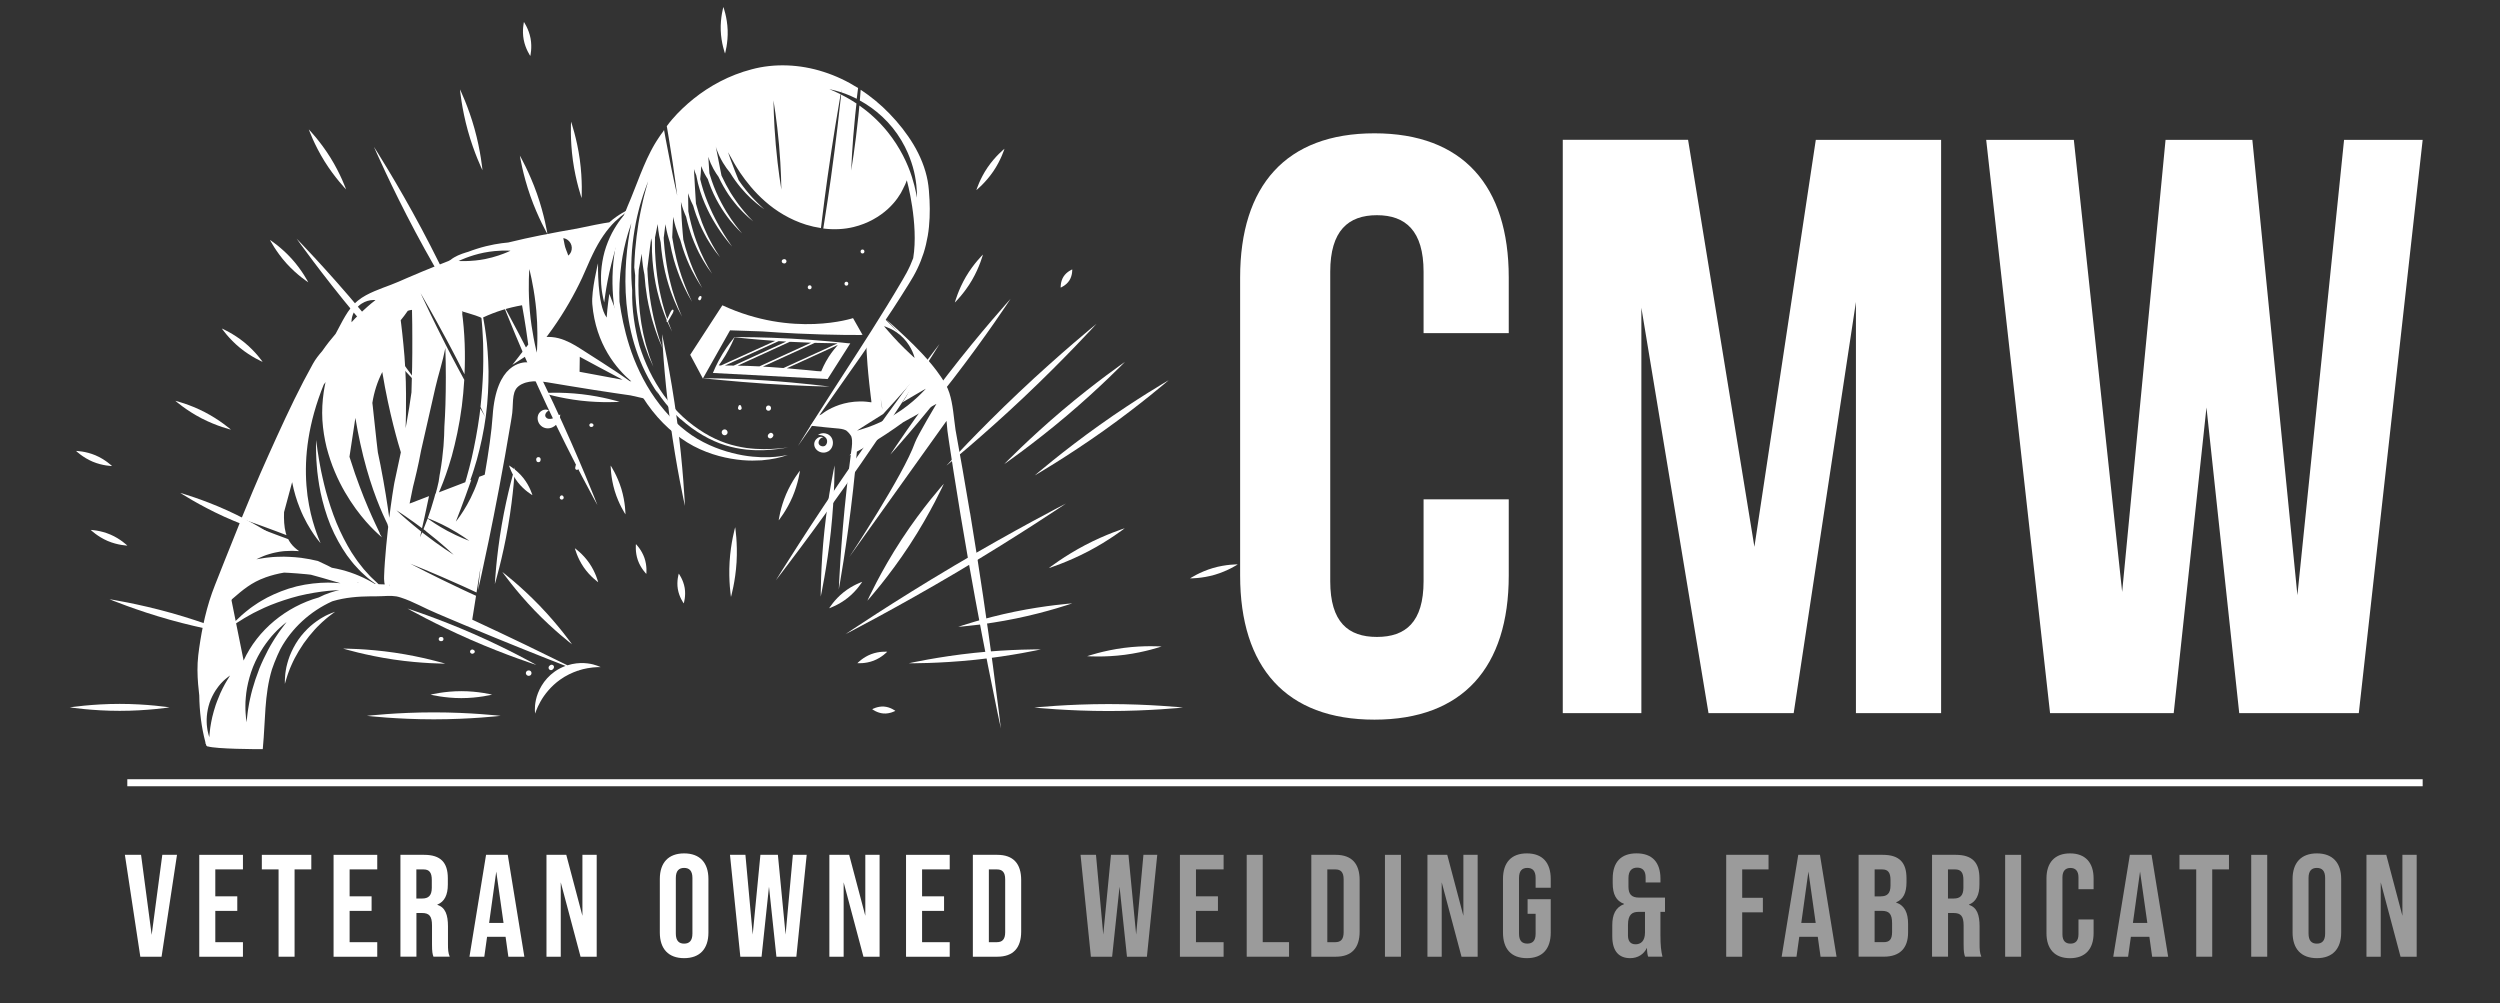 <svg xmlns="http://www.w3.org/2000/svg" id="OBJECTS" viewBox="0 0 710.87 285.28"><rect x="0" y="0" width="710.87" height="285.28" fill="#333333" stroke="none"/><path d="M35.52,243.07h4.59l3.02,22.76,3.02-22.76h4.18l-4.39,28.97h-6.04l-4.39-28.97Z" style="fill:#fff;"></path><path d="M56.66,243.07h12.42v4.14h-7.86v7.66h6.25v4.14h-6.25v8.9h7.86v4.14h-12.42v-28.97Z" style="fill:#fff;"></path><path d="M79.21,247.21h-4.76v-4.14h14.07v4.14h-4.76v24.83h-4.55v-24.83Z" style="fill:#fff;"></path><path d="M94.85,243.07h12.42v4.14h-7.86v7.66h6.25v4.14h-6.25v8.9h7.86v4.14h-12.42v-28.97Z" style="fill:#fff;"></path><path d="M113.84,243.07h6.75c4.72,0,6.75,2.19,6.75,6.66v1.78c0,2.98-.95,4.88-2.98,5.71v.08c2.28.7,3.02,2.85,3.02,6.12v5.09c0,1.41.04,2.44.5,3.52h-4.63c-.25-.75-.41-1.2-.41-3.56v-5.3c0-2.69-.79-3.56-2.86-3.56h-1.57v12.42h-4.55v-28.97ZM120.05,255.49c1.7,0,2.73-.75,2.73-3.06v-2.23c0-2.07-.7-2.98-2.32-2.98h-2.07v8.28h1.66Z" style="fill:#fff;"></path><path d="M143.76,266.37h-5.26l-.79,5.67h-4.22l4.72-28.97h6.17l4.72,28.97h-4.55l-.79-5.67ZM143.18,262.44l-2.07-14.61-2.03,14.61h4.1Z" style="fill:#fff;"></path><path d="M155.39,243.07h5.63l4.59,17.34v-17.34h4.06v28.97h-4.59l-5.63-21.15v21.15h-4.06v-28.97Z" style="fill:#fff;"></path><path d="M187.62,265.17v-15.23c0-4.63,2.44-7.28,6.91-7.28s6.91,2.65,6.91,7.28v15.23c0,4.63-2.44,7.28-6.91,7.28s-6.91-2.65-6.91-7.28ZM196.89,265.46v-15.81c0-2.07-.91-2.86-2.36-2.86s-2.36.79-2.36,2.86v15.81c0,2.07.91,2.86,2.36,2.86s2.36-.79,2.36-2.86Z" style="fill:#fff;"></path><path d="M207.57,243.07h4.39l2.07,22.68,2.19-22.68h4.97l2.19,22.68,2.07-22.68h3.93l-2.94,28.97h-5.67l-2.11-19.9-2.11,19.9h-6.04l-2.94-28.97Z" style="fill:#fff;"></path><path d="M235.83,243.07h5.63l4.59,17.34v-17.34h4.06v28.97h-4.59l-5.63-21.15v21.15h-4.06v-28.97Z" style="fill:#fff;"></path><path d="M257.63,243.07h12.42v4.14h-7.86v7.66h6.25v4.14h-6.25v8.9h7.86v4.14h-12.42v-28.97Z" style="fill:#fff;"></path><path d="M276.63,243.07h6.95c4.55,0,6.79,2.52,6.79,7.16v14.65c0,4.63-2.23,7.16-6.79,7.16h-6.95v-28.97ZM283.5,267.9c1.45,0,2.32-.75,2.32-2.81v-15.06c0-2.07-.87-2.81-2.32-2.81h-2.32v20.69h2.32Z" style="fill:#fff;"></path><path d="M307.25,243.07h4.39l2.07,22.68,2.19-22.68h4.97l2.19,22.68,2.07-22.68h3.93l-2.94,28.97h-5.67l-2.11-19.9-2.11,19.9h-6.04l-2.94-28.97Z" style="fill:#9b9b9b;"></path><path d="M335.51,243.07h12.42v4.14h-7.86v7.66h6.25v4.14h-6.25v8.9h7.86v4.14h-12.42v-28.97Z" style="fill:#9b9b9b;"></path><path d="M354.5,243.07h4.55v24.83h7.49v4.14h-12.04v-28.97Z" style="fill:#9b9b9b;"></path><path d="M372.87,243.07h6.95c4.55,0,6.79,2.52,6.79,7.16v14.65c0,4.63-2.23,7.16-6.79,7.16h-6.95v-28.97ZM379.74,267.9c1.45,0,2.32-.75,2.32-2.81v-15.06c0-2.07-.87-2.81-2.32-2.81h-2.32v20.69h2.32Z" style="fill:#9b9b9b;"></path><path d="M393.81,243.07h4.55v28.97h-4.55v-28.97Z" style="fill:#9b9b9b;"></path><path d="M405.89,243.07h5.63l4.59,17.34v-17.34h4.06v28.97h-4.59l-5.63-21.15v21.15h-4.06v-28.97Z" style="fill:#9b9b9b;"></path><path d="M427.37,265.17v-15.23c0-4.63,2.32-7.28,6.79-7.28s6.79,2.65,6.79,7.28v2.48h-4.3v-2.77c0-2.07-.91-2.86-2.36-2.86s-2.36.79-2.36,2.86v15.85c0,2.07.91,2.81,2.36,2.81s2.36-.75,2.36-2.81v-5.67h-2.28v-4.14h6.58v9.48c0,4.63-2.32,7.28-6.79,7.28s-6.79-2.65-6.79-7.28Z" style="fill:#9b9b9b;"></path><path d="M472.14,259.29v6.66c0,2.81.21,4.63.58,6.08h-4.05c-.17-.25-.33-1.28-.37-2.52-.87,1.86-2.61,2.94-4.76,2.94-3.1,0-5.09-1.86-5.09-6.17v-3.23c0-2.94.91-5.05,3.35-5.96v-.08c-2.28-.83-3.23-2.77-3.23-5.83v-1.37c0-4.63,2.32-7.16,6.79-7.16s6.79,2.57,6.79,7.2v1.08h-4.22v-1.45c0-1.95-.91-2.77-2.4-2.77s-2.48.87-2.48,2.98v2.44c0,2.07.83,3.1,2.98,3.1h7.41v4.06h-1.28ZM467.75,259.29h-1.82c-1.74,0-3.02.66-3.02,3.72v2.98c0,1.32.5,2.52,2.15,2.52,1.45,0,2.69-.87,2.69-3.35v-5.88Z" style="fill:#9b9b9b;"></path><path d="M490.84,243.07h12.04v4.14h-7.49v8.07h5.88v4.14h-5.88v12.62h-4.55v-28.97Z" style="fill:#9b9b9b;"></path><path d="M516.87,266.37h-5.25l-.79,5.67h-4.22l4.72-28.97h6.17l4.72,28.97h-4.55l-.79-5.67ZM516.29,262.44l-2.07-14.61-2.03,14.61h4.1Z" style="fill:#9b9b9b;"></path><path d="M528.49,243.07h6.87c4.72,0,6.75,2.19,6.75,6.66v1.16c0,2.98-.91,4.84-2.94,5.67v.08c2.44.83,3.39,2.98,3.39,6.04v2.48c0,4.47-2.36,6.87-6.91,6.87h-7.16v-28.97ZM534.83,254.87c1.7,0,2.73-.74,2.73-3.06v-1.61c0-2.07-.7-2.98-2.32-2.98h-2.19v7.66h1.78ZM535.65,267.9c1.53,0,2.36-.7,2.36-2.86v-2.52c0-2.69-.87-3.52-2.94-3.52h-2.03v8.9h2.61Z" style="fill:#9b9b9b;"></path><path d="M549.35,243.07h6.75c4.72,0,6.75,2.19,6.75,6.66v1.78c0,2.98-.95,4.88-2.98,5.71v.08c2.28.7,3.02,2.85,3.02,6.12v5.09c0,1.41.04,2.44.5,3.52h-4.63c-.25-.75-.41-1.2-.41-3.56v-5.3c0-2.69-.79-3.56-2.86-3.56h-1.57v12.42h-4.55v-28.97ZM555.56,255.49c1.7,0,2.73-.75,2.73-3.06v-2.23c0-2.07-.7-2.98-2.32-2.98h-2.07v8.28h1.66Z" style="fill:#9b9b9b;"></path><path d="M570.16,243.07h4.55v28.97h-4.55v-28.97Z" style="fill:#9b9b9b;"></path><path d="M581.91,265.34v-15.56c0-4.47,2.32-7.12,6.7-7.12s6.7,2.65,6.7,7.12v3.06h-4.3v-3.35c0-1.9-.91-2.69-2.28-2.69s-2.28.79-2.28,2.69v16.18c0,1.9.91,2.65,2.28,2.65s2.28-.75,2.28-2.65v-4.22h4.3v3.89c0,4.47-2.32,7.12-6.7,7.12s-6.7-2.65-6.7-7.12Z" style="fill:#9b9b9b;"></path><path d="M611.17,266.37h-5.26l-.79,5.67h-4.22l4.72-28.97h6.17l4.72,28.97h-4.55l-.79-5.67ZM610.59,262.44l-2.07-14.61-2.03,14.61h4.1Z" style="fill:#9b9b9b;"></path><path d="M624.49,247.21h-4.76v-4.14h14.07v4.14h-4.76v24.83h-4.55v-24.83Z" style="fill:#9b9b9b;"></path><path d="M640.13,243.07h4.55v28.97h-4.55v-28.97Z" style="fill:#9b9b9b;"></path><path d="M651.89,265.17v-15.23c0-4.63,2.44-7.28,6.91-7.28s6.91,2.65,6.91,7.28v15.23c0,4.63-2.44,7.28-6.91,7.28s-6.91-2.65-6.91-7.28ZM661.15,265.46v-15.81c0-2.07-.91-2.86-2.36-2.86s-2.36.79-2.36,2.86v15.81c0,2.07.91,2.86,2.36,2.86s2.36-.79,2.36-2.86Z" style="fill:#9b9b9b;"></path><path d="M672.9,243.07h5.63l4.59,17.34v-17.34h4.06v28.97h-4.59l-5.63-21.15v21.15h-4.06v-28.97Z" style="fill:#9b9b9b;"></path><path d="M429.01,141.99v21.66c0,26.08-13.04,40.98-38.19,40.98s-38.19-14.9-38.19-40.98v-84.76c0-26.08,13.04-40.98,38.19-40.98s38.19,14.9,38.19,40.98v15.83h-24.22v-17.46c0-11.64-5.12-16.07-13.27-16.07s-13.27,4.42-13.27,16.07v88.02c0,11.64,5.12,15.83,13.27,15.83s13.27-4.19,13.27-15.83v-23.29h24.22Z" style="fill:#fff;"></path><path d="M498.86,155.5l17.46-115.73h35.63v163h-24.22v-116.9l-17.7,116.9h-24.22l-19.09-115.27v115.27h-22.35V39.76h35.63l18.86,115.73Z" style="fill:#fff;"></path><path d="M627.4,115.91l-9.31,86.86h-35.16l-18.16-163h24.92l13.74,128.54,12.34-128.54h24.68l12.81,129.47,13.27-129.47h22.35l-18.16,163h-34l-9.31-86.86Z" style="fill:#fff;"></path><path d="M154.6,121.57c.59.25,1.21.28,1.72.18.52-.1.95-.3,1.31-.55.74-.52,1.08-1.15,1.3-1.65.21-.51.28-.93.33-1.23.04-.29.05-.46.05-.46,0,0-.15.08-.41.22-.26.14-.61.36-1.02.57-.4.21-.87.41-1.27.45-.42.06-.79-.01-.92-.09-.11-.03-.35-.18-.5-.41-.07-.11-.13-.23-.15-.37-.02-.15,0-.33.06-.49.12-.34.36-.62.58-.78.21-.16.38-.23.38-.23,0,0-.04-.02-.1-.06-.07-.04-.18-.1-.34-.14-.31-.09-.83-.13-1.43.17-.3.15-.61.38-.87.74-.26.36-.43.85-.45,1.36-.02.51.1,1.05.38,1.55.28.49.76.97,1.36,1.22Z" style="fill:#fff;"></path><path d="M275.83,145.9c-.7-4.21-1.4-8.33-2.1-12.29-.7-3.95-1.38-7.77-2.03-11.4-.52-3.57-.69-7.19-1.76-10.51-.26-.83-.63-1.65-1.04-2.38-.21-.35-.41-.7-.62-1.05-.21-.34-.43-.67-.64-1-.87-1.3-1.77-2.49-2.67-3.58-1.8-2.19-3.57-4.03-5.15-5.6-1.59-1.57-2.99-2.88-4.14-3.94-2.32-2.11-3.6-3.28-3.6-3.28,0,0,1.17,1.28,3.29,3.58.05.05.1.11.15.16l-4.31-4.31-5.21,6.95s.23.74.59,1.92c-.14-.38-.22-.59-.22-.59,0,0,.04,1.97.3,5.11.12,1.57.3,3.43.52,5.48.12,1.02.24,2.1.37,3.21.07.55.14,1.12.21,1.69v.1s.01.02.01.02v.04s0,.08,0,.08c0,.05,0,.06,0,.06h0s0,0,0,.01c0,0-.06,0-.1,0h-.03s0,0-.1-.01l-.44-.06c-.29-.04-.58-.08-.87-.1-1.16-.11-2.28-.07-3.33.02-2.11.2-3.94.72-5.38,1.32-1.45.6-2.53,1.24-3.23,1.73-.36.23-.61.45-.8.58-.01,0-.02.02-.03.02l-.83.31-2.19,2.87.63.04-.02.02h.09c.74.09,2,.22,3.68.39.84.08,1.79.17,2.84.27.26.02.53.05.8.07.26.04.53.06.79.11.46.08.91.22,1.33.42.68.53,1.16,1.13,1.49,1.73.11.34.17.72.2,1.12.04.62,0,1.29-.08,1.98-.08.59-.16,1.19-.24,1.79-.25.33-.38.51-.38.51,0,0,.12-.06.34-.17,0,.02,0,.04,0,.05-.4,2.99-.8,6.22-1.17,9.59-1.74,15.74-2.24,28.61-2.24,28.61,0,0,2.33-12.66,4.08-28.41.37-3.37.69-6.61.96-9.62.03-.39.07-.76.1-1.14.34-.19.71-.39,1.12-.62,1.92-1.09,4.51-2.59,7.26-4.41,1.78-1.17,3.41-2.32,4.82-3.35l9.43-5.21s-5.42,9.09-6.1,11.01c-3.31,9.33-18.72,32.59-18.72,32.59l27.69-38.76c.07.92.15,1.86.26,2.82.11.97.26,1.88.4,2.82.14.94.28,1.89.43,2.84.29,1.92.6,3.87.9,5.86.62,3.98,1.28,8.1,1.98,12.31,5.59,33.71,11.48,60.82,11.48,60.82,0,0-3.16-27.56-8.75-61.27ZM251.88,92.92c.32.11.76.29,1.29.54,1.06.51,2.47,1.39,3.72,2.69,1.25,1.3,2.08,2.74,2.55,3.82.24.54.4.99.49,1.31.1.32.14.5.14.5,0,0-.14-.12-.39-.34-.24-.22-.58-.54-1.01-.94-.83-.79-1.96-1.85-3.12-3.07-1.17-1.21-2.19-2.37-2.95-3.24-.38-.44-.68-.79-.9-1.04-.21-.26-.33-.4-.33-.4,0,0,.18.05.49.16ZM250.85,116.4c-.06-.41-.11-.81-.16-1.21-.07-.5-.14-1-.22-1.49-.03-.2-.07-.39-.1-.58.31,1.46.5,2.64.48,3.29ZM262.64,111.18c-.4.43-1,1.04-1.77,1.76-1.53,1.44-3.78,3.29-6.52,4.96-2.74,1.67-5.42,2.82-7.4,3.53-.99.35-1.8.61-2.37.77-.57.15-.88.24-.88.24,0,0,.27-.18.76-.5.49-.32,1.21-.77,2.08-1.33,1.14-.72,2.56-1.62,4.15-2.61.11-.07.22-.14.34-.21.03-.02.06-.04.09-.06.9-.96,2.06-2.26,3.35-3.68,1.3-1.45,2.49-2.77,3.36-3.77.44-.5.79-.91,1.04-1.19.25-.28.39-.44.39-.44,0,0-.04.21-.14.58-.09.37-.25.9-.5,1.54-.4,1.04-1.08,2.37-2.08,3.68,1.43-.85,2.72-1.61,3.78-2.23.9-.52,1.63-.95,2.14-1.24.51-.29.8-.45.8-.45,0,0-.22.24-.62.67Z" style="fill:#fff;"></path><path d="M235.55,128.34c.61-.39,1-.99,1.17-1.58.17-.59.16-1.19-.01-1.72-.15-.53-.5-.99-.87-1.28-.37-.29-.77-.45-1.13-.52-.73-.15-1.3.01-1.63.17-.17.08-.29.15-.37.21-.08.06-.12.09-.12.09,0,0,.05,0,.14-.01.09-.01.23-.02.4,0,.33.02.81.12,1.25.41.22.14.42.33.57.55.14.23.23.46.24.73.05.53-.23,1.16-.62,1.38-.33.24-1.02.18-1.4-.11-.19-.14-.32-.31-.38-.52-.07-.21-.04-.47.03-.7.15-.47.49-.81.78-.95.14-.08.27-.11.36-.13.09-.02.14-.03.14-.03,0,.01-.17-.11-.56-.13-.38-.02-1,.16-1.51.75-.24.29-.47.7-.51,1.22-.04.52.14,1.11.52,1.56.38.45.91.78,1.52.91.61.14,1.34.08,1.97-.32Z" style="fill:#fff;"></path><path d="M234.42,150.9c-1.09,10.3-1.05,18.74-1.05,18.74,0,0,1.8-8.25,2.89-18.54,1.09-10.3,1.05-18.74,1.05-18.74,0,0-1.8,8.25-2.89,18.54Z" style="fill:#fff;"></path><path d="M154.43,111.76s4.76,1.48,10.77,2.17c6.01.69,10.98.33,10.98.33,0,0-4.76-1.48-10.77-2.17-6.01-.69-10.98-.33-10.98-.33Z" style="fill:#fff;"></path><path d="M140.71,166.07s2.19-7.28,3.77-16.46c1.58-9.18,1.95-16.77,1.95-16.77,0,0-2.19,7.28-3.77,16.46-1.58,9.18-1.95,16.77-1.95,16.77Z" style="fill:#fff;"></path><path d="M246.63,170.82s6.03-6.69,12.04-15.88c6.01-9.19,9.72-17.4,9.72-17.4,0,0-6.03,6.69-12.04,15.88-6.01,9.19-9.72,17.4-9.72,17.4Z" style="fill:#fff;"></path><path d="M93.2,174.79c-.43.21-.93.43-1.44.75-.26.15-.53.32-.81.48-.28.17-.55.38-.85.58-.59.4-1.17.89-1.79,1.4-1.2,1.07-2.41,2.37-3.48,3.89-1.05,1.53-1.85,3.12-2.44,4.61-.27.76-.53,1.47-.7,2.17-.09.35-.19.67-.25,1-.06.32-.12.63-.17.93-.12.59-.15,1.14-.2,1.61-.05.47-.07.88-.07,1.22,0,.67,0,1.03,0,1.03,0,0,.1-.35.29-.99.08-.32.19-.7.35-1.14.15-.44.3-.95.52-1.48.1-.27.21-.55.33-.85.11-.29.26-.59.39-.9.26-.63.6-1.27.93-1.95.71-1.34,1.55-2.76,2.54-4.2,1-1.42,2.05-2.7,3.06-3.83.52-.55,1-1.09,1.5-1.54.25-.23.47-.47.71-.68.24-.21.47-.41.68-.6.43-.4.85-.71,1.21-1.01.36-.3.68-.54.95-.73.53-.4.83-.61.83-.61,0,0-.35.13-.97.36-.31.12-.7.27-1.12.48Z" style="fill:#fff;"></path><path d="M152.52,189.08s-7.84-4.44-17.96-8.87c-10.12-4.43-18.7-7.18-18.7-7.18,0,0,7.84,4.44,17.96,8.87,10.12,4.43,18.7,7.18,18.7,7.18Z" style="fill:#fff;"></path><path d="M125.68,181.16c-.05,0-.11-.02-.16-.03-.39-.06-.78.16-.78.59s.39.65.78.59c.05,0,.11-.02.16-.03.56-.09.56-1.04,0-1.13Z" style="fill:#fff;"></path><path d="M134.77,184.87c-.06-.04-.13-.07-.19-.11-.4-.22-.92.06-.92.53s.52.75.92.53l.19-.11c.32-.18.32-.66,0-.84Z" style="fill:#fff;"></path><path d="M150.59,190.67s-.05-.01-.08-.02c-.49-.12-.98.24-.98.75s.49.87.98.75l.08-.02c.72-.18.72-1.28,0-1.46Z" style="fill:#fff;"></path><path d="M157.16,190.36c.06-.07.12-.13.18-.2.23-.28.28-.69,0-.96s-.68-.24-.96,0c-.07.06-.13.12-.2.18-.27.26-.26.72,0,.98s.72.27.98,0Z" style="fill:#fff;"></path><path d="M153.1,129.98c-.55,0-.77.56-.57,1,0,0-.01,0-.02,0,.12.58,1.06.59,1.18,0,0,0-.01,0-.02,0,.2-.45-.03-1-.57-1Z" style="fill:#fff;"></path><path d="M159.72,142.07c.34,0,.68-.37.55-.72-.05-.14-.1-.25-.21-.36-.18-.18-.5-.18-.67,0-.1.11-.16.22-.21.36-.14.35.21.72.55.72Z" style="fill:#fff;"></path><path d="M163.72,132.25c-.05.24-.11.48-.16.72-.07.32.15.64.49.64s.56-.32.49-.64c-.05-.24-.11-.48-.16-.72-.07-.32-.58-.32-.65,0Z" style="fill:#fff;"></path><path d="M168.4,120.42c-.36-.17-.82.03-.82.47s.45.64.82.47c.04-.02.09-.04.13-.06.31-.14.31-.67,0-.82-.04-.02-.09-.04-.13-.06Z" style="fill:#fff;"></path><path d="M176.34,91.56l-3.08-8.01s-.6,4.04-.75,6.74c-2.77-3.67-2.46-15.43-2.46-15.43,0,0-1.95,7.81-1.63,11.63.97,11.5,7.01,18.49,11.09,21.96l-.47-.09c-1.03-.75-2.24-1.6-3.63-2.53-2.52-1.7-5.62-3.64-9.04-5.84-1.71-1.09-3.55-2.35-5.81-3.25-1.12-.45-2.37-.79-3.68-.9-.33-.03-.66-.04-.99-.04h-.25s-.12,0-.12,0c-.03,0-.01,0-.02,0h-.03s-.07-.02-.07-.02c0,0-.03,0,0-.02.03-.03.05-.04.07-.05h.02s0-.01,0-.01h0s.08-.11.08-.11l.17-.23c.45-.61.9-1.23,1.35-1.85,3.46-4.88,6.27-9.87,8.46-14.56.54-1.17,1.05-2.34,1.53-3.45.47-1.1.95-2.16,1.44-3.17.97-2.02,2-3.83,3.07-5.38,1.07-1.56,2.19-2.87,3.27-3.93,1.09-1.04,2.11-1.87,3-2.47.1-.07.2-.13.3-.2-.16.18-.34.37-.52.59-.34.4-.74.85-1.12,1.38-.4.53-.83,1.11-1.24,1.77-.43.65-.83,1.38-1.26,2.15-.8,1.56-1.56,3.35-2.11,5.3-.54,1.96-.83,3.88-.96,5.62-.04.88-.08,1.71-.05,2.49,0,.78.07,1.5.13,2.16.05.66.16,1.25.24,1.76.08.52.17.96.26,1.31.17.72.27,1.11.27,1.11,0,0,.07-.4.16-1.13.04-.36.1-.8.18-1.31.08-.51.15-1.08.27-1.71.11-.63.22-1.31.37-2.04.13-.73.31-1.5.48-2.31.37-1.62.81-3.37,1.31-5.2.52-1.82,1.07-3.55,1.59-5.12.28-.78.53-1.53.8-2.22.25-.7.51-1.34.75-1.94.22-.6.47-1.12.66-1.6.19-.48.37-.88.52-1.21.08-.17.14-.32.2-.45.33-.2.63-.37.87-.5.5-.27.76-.42.76-.42,0,0-.28.11-.81.31-.19.07-.42.16-.68.27.07-.17.11-.26.11-.26,0,0-.14.13-.39.38-.39.18-.83.39-1.33.65-.97.51-2.11,1.23-3.35,2.19-.33.26-.67.55-1.01.85-1.69.21-5.74,1.04-9.37,1.81,0,0-.02,0-.03,0-2.82.49-6.27,1.1-10.25,1.9-2.78.56-5.83,1.22-9.09,2.02-2.26.2-5.34.65-8.96,1.8-.8.26-1.64.54-2.49.87-.17.05-.35.1-.52.15-1.56.48-3.17,1.1-4.41,2.11-.21.11-.42.22-.63.35h-.02c-1.07.42-2.15.84-3.24,1.28-2.8,1.12-5.68,2.31-8.63,3.59-.74.32-1.48.65-2.22.97-.72.31-1.46.61-2.22.9-1.52.58-3.11,1.14-4.71,1.83-1.59.69-3.24,1.48-4.74,2.71-1.49,1.23-2.62,2.79-3.56,4.37-.95,1.58-1.73,3.21-2.58,4.75-.06.11-.12.21-.17.31-1.27,1.46-2.56,3.1-3.81,4.9-.93,1.07-1.87,2.23-2.62,3.59-.92,1.65-1.82,3.32-2.7,5.01-1.76,3.39-3.46,6.87-5.12,10.42-1.66,3.54-3.25,7.06-4.81,10.52-1.57,3.47-3.06,6.92-4.49,10.31-1.11,2.63-2.18,5.23-3.23,7.79.05.02.09.03.13.05.45.16.92.32,1.4.49.29.1.58.2.88.31.9.32,1.83.65,2.8,1,.51.18,1.02.37,1.54.56,1.04.38,2.11.78,3.21,1.19.29.11.58.22.87.33.67.26,1.34.51,1.99.76-.07-.21-.14-.42-.2-.64-.48-1.81-.56-3.83-.49-5.89.02-.06.03-.12.05-.19.75-2.78,1.5-5.57,2.25-8.35.54,2.73,1.29,5.18,2.14,7.28,1.34,3.42,2.91,5.93,4.04,7.59.29.41.55.77.78,1.09.24.3.44.56.61.77.33.41.51.62.51.62,0,0-.1-.26-.3-.75-.1-.24-.22-.54-.37-.9-.13-.36-.28-.77-.46-1.24-.66-1.86-1.54-4.57-2.15-7.96-.65-3.38-1.01-7.46-.85-11.92.16-4.46.91-9.31,2.28-14.26.78-2.8,1.71-5.47,2.73-8,.17-.26.36-.52.54-.78-.2.95-.39,1.91-.53,2.9-.36,2.52-.53,5.16-.37,7.9.17,2.72.6,5.33,1.2,7.79.65,2.45,1.41,4.76,2.32,6.88,1.78,4.26,3.96,7.78,5.97,10.56,2.03,2.78,3.91,4.82,5.27,6.14.66.68,1.24,1.15,1.6,1.49.37.33.57.5.57.5,0,0-.13-.23-.39-.66-.09-.16-.21-.35-.33-.56.12.13.19.21.19.21,0,0-.23-.48-.63-1.34-.21-.43-.46-.95-.74-1.56-.28-.61-.62-1.3-.95-2.07-.34-.77-.72-1.61-1.1-2.52-.4-.9-.78-1.88-1.2-2.9-.81-2.05-1.66-4.31-2.5-6.7-.57-1.66-1.1-3.27-1.58-4.81.56-3.69,1.12-7.37,1.68-11.06.42,2.53.89,4.97,1.4,7.29,1.09,5.01,2.39,9.47,3.67,13.14,1.28,3.67,2.53,6.56,3.46,8.52.21.46.4.85.58,1.21.08.29.15.56.22.82-.04.33-.08.67-.11.99-.35,3.16-.63,6.15-.83,8.94-.1,1.39-.18,2.73-.22,4.02-.04.79,0,.92.02,1.29.03.33.03.69.14,1.06.01.02.02.05.05.06,0,0-.03,0-.04,0h-.11s-.23,0-.23,0c-.16,0-.32,0-.47-.01-.31-.01-.57-.02-.92-.04-.03-.02-.06-.05-.09-.07-.29-.24-.57-.54-.89-.84-.63-.61-1.39-1.25-2.1-2.1-.37-.41-.75-.83-1.15-1.27-.39-.45-.75-.96-1.15-1.46-.82-.99-1.54-2.16-2.35-3.35-1.51-2.46-2.97-5.27-4.25-8.35-1.26-3.09-2.22-6.13-3-8.92-.35-1.41-.73-2.74-.98-4.01-.14-.63-.28-1.24-.4-1.83-.11-.59-.22-1.16-.32-1.7-.22-1.08-.36-2.08-.5-2.95-.07-.44-.14-.84-.2-1.21-.05-.37-.09-.72-.13-1.02-.17-1.23-.26-1.92-.26-1.92,0,0,0,.69-.03,1.94,0,.31,0,.66,0,1.04.01.38.03.79.04,1.23.03.89.06,1.9.17,3.01.05.56.1,1.14.15,1.75.07.61.16,1.24.24,1.89.15,1.31.43,2.69.71,4.15.63,2.9,1.51,6.07,2.81,9.26,1.33,3.18,2.95,6.06,4.67,8.52.92,1.19,1.74,2.34,2.68,3.29.46.48.87.97,1.32,1.4.46.41.89.81,1.31,1.19.81.78,1.66,1.35,2.37,1.89.18.13.36.26.53.39,0,0,0,0,0,0-.09,0-.17-.01-.26-.02-.16-.1-.33-.2-.52-.31-.5-.29-1.07-.63-1.72-.95-.65-.33-1.37-.69-2.16-1.02-.78-.35-1.65-.67-2.56-.99-1.6-.54-3.38-1.01-5.28-1.34-.38-.2-.76-.4-1.16-.6-.79-.4-1.62-.79-2.49-1.18-.11-.05-.23-.1-.34-.15-1.45-.35-3.04-.67-4.72-.89-1.19-.15-2.34-.23-3.45-.28-.5-.02-.99-.04-1.47-.05-.66.01-1.29.01-1.88.04-.09,0-.19,0-.28.01-.34.02-.67.02-.99.05-.32.03-.62.06-.91.09-.58.04-1.1.13-1.57.19-.47.05-.86.13-1.19.19-.66.11-1.02.18-1.02.18,0,0,.33-.16.93-.45.3-.15.68-.32,1.12-.48.45-.17.95-.38,1.53-.53.29-.08.59-.17.91-.26.17-.05.35-.09.53-.13.15-.03.31-.06.47-.1.7-.17,1.45-.26,2.25-.36.15-.02.32-.02.48-.03,1.23-.1,2.56-.1,3.94.01-.46-.32-.9-.67-1.3-1.04-.76-.7-1.35-1.47-1.8-2.37-.79-.29-1.6-.59-2.42-.89-.41-.15-.82-.31-1.23-.46-.95-.36-1.87-.71-2.78-1.06-.66-.26-1.31-.51-1.95-.76-.97-.38-1.9-.75-2.79-1.11-.3-.12-.59-.24-.88-.36-.46-.19-.91-.37-1.35-.55-.04-.02-.08-.03-.12-.05-1.57,3.86-3.07,7.63-4.53,11.3-.62,1.57-1.24,3.12-1.84,4.65-.6,1.53-1.22,3.03-1.77,4.58-1.09,3.08-1.88,6.13-2.51,9.1-.62,2.98-1.07,5.87-1.41,8.66-.32,2.86-.25,5.59-.04,8.16.09,1.11.21,2.19.33,3.25.06,4.51.6,8.98,1.74,13.29.01.13.03.27.04.41-.01.05.04.04.08.04h0c.04.16.08.32.13.47.02.08.15.16.34.23.03.13.05.2.05.2,0,0,.02-.06.05-.16,2.42.74,13.91.81,15.62.77.01-.14.03-.27.04-.41.2.01.3.02.3.02,0,0-.1-.01-.3-.03.73-7.64.39-15.04,2.57-22.23.44-1.29.96-2.64,1.58-4.04.25-.57.52-1.14.81-1.72,3.23-5.99,8.53-10.8,14.72-13.6.1-.03.21-.07.31-.1,1.66-.49,3.41-.82,5.22-1.03,1.81-.21,3.69-.29,5.6-.31.48,0,.97,0,1.45,0,.53,0,1.04-.02,1.54-.04,1-.04,1.96-.1,2.86-.07.45.02.88.06,1.3.13.21.04.41.08.61.14.2.05.44.13.65.19.88.28,1.76.62,2.63.99,1.74.74,3.44,1.61,5.17,2.42.86.41,1.76.8,2.61,1.16.85.36,1.7.72,2.53,1.08,1.67.71,3.31,1.4,4.91,2.07,6.41,2.68,12.2,5.04,17.07,7,5.09,2.05,9.18,3.65,11.93,4.72-1.05.39-2.12.92-3.12,1.63-1.59,1.14-2.83,2.56-3.68,3.98-.86,1.43-1.37,2.84-1.63,4.04-.26,1.2-.32,2.19-.3,2.87,0,.34.03.6.04.77.02.18.02.27.02.27,0,0,.13-.34.36-.96.23-.61.62-1.47,1.17-2.45,1.09-1.97,2.99-4.39,5.61-6.25,1.64-1.17,3.4-1.99,5.02-2.54.26.1.4.15.4.15,0,0-.12-.06-.34-.17.95-.32,1.86-.54,2.68-.68,1.11-.2,2.05-.28,2.7-.3.66-.02,1.03-.02,1.03-.02,0,0-.08-.04-.24-.11-.16-.07-.4-.19-.72-.29-.63-.24-1.58-.51-2.8-.66-1.22-.15-2.72-.14-4.35.2-.43.09-.88.21-1.32.35-2.64-1.31-6.72-3.31-11.9-5.81-4.35-2.09-9.48-4.53-15.17-7.17l1.08-6.79c-.61-.28-1.24-.56-1.87-.85-.71-.33-1.4-.65-2.08-.97-.06-.03-.11-.05-.17-.08-8.31-3.9-14.59-7.23-14.59-7.23,0,0,6.51,2.58,14.79,6.32.07.03.13.06.2.09.73.33,1.48.67,2.23,1.02.55.25,1.09.51,1.63.76l1.17-7.36c-.5,4.28-.75,6.74-.75,6.74,0,0,4.94-21.31,9.35-47.89.13-.85.28-1.61.39-2.55.09-.89.12-1.74.16-2.55.06-1.61.2-3.06.79-4.07.28-.51.71-.9,1.21-1.24l.39-.24.44-.2c.29-.14.6-.25.92-.34,1.26-.36,2.64-.41,4.01-.3,1.37.1,2.75.35,4.11.58,1.36.23,2.69.45,3.97.66,2.56.41,4.95.8,7.13,1.15,4.46.7,8.05,1.22,10.5,1.57l6.11,1.38-2.62-4.05-6.46-18.15ZM136.99,91.36c.08,1.16.22,2.48.27,3.94.03.73.07,1.49.11,2.29.04.8.02,1.63.04,2.48.05,1.71-.01,3.55-.04,5.47-.12,3.17-.35,6.59-.74,10.16.85,1.81,1.34,2.86,1.34,2.86,0,0-.51-.87-1.39-2.4-.07.61-.14,1.23-.22,1.85-.6,4.4-1.39,8.55-2.25,12.31-.47,1.87-.88,3.65-1.38,5.3-.15.51-.29,1.01-.43,1.5l-7.5,2.88c.15-.33.31-.7.48-1.1.89-2.12,2.04-5.24,3.18-9.21,1.08-3.97,2.16-8.78,2.86-14.2.3-2.39.54-4.9.69-7.49-.59-1.08-1.2-2.21-1.83-3.39-.59-1.1-1.19-2.25-1.81-3.42,0,0,0-.01-.01-.02-.54-1.04-1.07-2.07-1.58-3.06-.06-.13-.13-.25-.19-.38-1.65-3.24-3.1-6.19-4.24-8.55-.93-1.92-1.66-3.46-2.13-4.47-.32-.69-.52-1.13-.59-1.27-.02-.03-.03-.06-.03-.06,0,0,.01.02.03.04.06.11.26.44.56.97.45.77,1.12,1.95,1.97,3.45,1.18,2.08,2.68,4.78,4.33,7.85.16.3.33.61.5.92.42.79.86,1.61,1.3,2.44.3.56.59,1.13.89,1.7.31.59.61,1.18.91,1.75.7,1.35,1.36,2.66,1.99,3.91.13-2.81.16-5.71.05-8.68-.12-3.16-.38-6.24-.79-9.21,2.58.76,5.97,1.75,5.5,1.98.02-.01.05-.02.07-.03.02.28.04.57.07.87ZM73.68,190.3c-.78,1.98-1.41,3.91-1.91,5.69-.23.9-.47,1.75-.63,2.56-.08.4-.18.79-.25,1.17-.07.38-.13.74-.19,1.09-.14.7-.21,1.33-.29,1.89-.09.56-.14,1.05-.17,1.44-.08.8-.13,1.24-.13,1.24,0,0-.06-.44-.16-1.24-.05-.4-.1-.89-.12-1.47-.02-.57-.08-1.23-.05-1.95,0-.36.02-.74.02-1.14.01-.4.06-.81.09-1.23.05-.86.2-1.76.35-2.71.35-1.9.9-3.96,1.72-6.04.84-2.07,1.86-3.94,2.92-5.56.55-.79,1.06-1.55,1.61-2.21.27-.33.52-.66.78-.96.27-.29.52-.57.77-.84.48-.54.97-.98,1.38-1.38.41-.4.79-.72,1.1-.98.62-.51.97-.79.97-.79,0,0-.27.35-.76.99-.25.31-.55.7-.87,1.17-.33.46-.72.97-1.1,1.57-.2.29-.4.6-.61.92-.21.32-.41.67-.63,1.02-.45.7-.86,1.48-1.31,2.29-.86,1.64-1.74,3.47-2.54,5.45ZM69.27,187.82l-2.13-10.57c.08-.06.17-.12.26-.18.29-.19.61-.38.95-.59.69-.42,1.43-.93,2.33-1.4.44-.24.89-.5,1.37-.76.48-.26,1-.49,1.52-.75,1.03-.55,2.2-1.01,3.39-1.53,2.43-.96,5.15-1.88,8.06-2.62,2.92-.7,5.75-1.15,8.35-1.42,1.08-.08,2.12-.18,3.12-.21-.85.2-1.69.42-2.51.69-1.17.39-2.29.86-3.36,1.41-9.22,2.61-17.36,9.2-21.35,17.94ZM65.02,192.74c-.14.2-.3.45-.47.75-.17.3-.39.62-.58,1-.21.37-.44.78-.65,1.23-.24.44-.45.92-.68,1.42-.31.71-.63,1.48-.93,2.29-.13.34-.25.69-.38,1.04-.4,1.2-.72,2.37-.98,3.44-.11.54-.24,1.06-.32,1.55-.1.49-.16.95-.23,1.37-.07.42-.1.81-.14,1.15-.05.34-.07.64-.08.88-.04.49-.07.76-.07.76,0,0-.08-.26-.22-.74-.07-.24-.15-.53-.21-.88-.07-.35-.16-.74-.2-1.19-.05-.44-.11-.93-.11-1.46-.03-.53,0-1.09.04-1.69.1-1.19.34-2.49.77-3.8.45-1.31,1.05-2.48,1.69-3.49.25-.38.5-.73.75-1.06.08-.1.16-.21.24-.31.32-.42.66-.78.97-1.09.3-.33.61-.59.88-.82.26-.24.5-.42.7-.57.4-.29.62-.45.62-.45,0,0-.15.23-.41.65ZM110.66,166.64s-.03,0-.04,0c.02-.2.05-.4.08-.61-.01.22-.02.43-.03.61ZM108.24,132.49c-.26-1.33-.53-2.62-.8-3.88-.13-1.06-.25-2.14-.38-3.25-.27-2.5-.56-5.12-.85-7.83-.07-.68-.15-1.37-.22-2.06-.03-.3-.07-.6-.11-.9.47-3.05,1.42-6.03,2.82-8.79,1.96,11.88,4.68,20.9,5.28,22.82-.11.51-.21,1.02-.32,1.53-.39,1.8-.77,3.58-1.14,5.33-.09.44-.19.87-.28,1.31l-.08.37-.07.38-.12.69c-.15.9-.29,1.77-.42,2.64-.33,2.19-.61,4.31-.87,6.38-.53-3.85-1.33-9.05-2.45-14.74ZM115.45,111.92c-.01-2.17-.07-4.53-.21-6.99-.12-2.47-.31-4.82-.53-6.98-.2-2.16-.43-4.12-.63-5.79-.05-.39-.09-.75-.14-1.1.04-.05.07-.09.11-.14.59-.73,1.18-1.48,1.74-2.31.05-.08.11-.15.16-.23.39-.14.79-.23,1.2-.27,0,.19,0,.37.01.56.05,2.35.09,4.84.08,7.41.03,5.75-.08,11.09-.24,15.48-.39,2.85-.87,5.82-1.43,8.89-.08.43-.16.87-.24,1.3.01-.48.03-1.05.05-1.73.01-.67.03-1.44.05-2.28.02-1.68.04-3.66.02-5.82ZM135.18,74.07c-1.1.11-2.08.16-2.87.17-1.17.02-1.9-.03-1.9-.03,0,0,3.13-1.56,7.2-2.37,1.03-.2,2.02-.34,2.92-.43.07,0,.14-.01.2-.02,1.39-.13,2.57-.15,3.36-.14.68,0,1.08.04,1.08.04,0,0-.31.15-.86.39-1.2.52-3.55,1.42-6.35,1.98-.98.19-1.92.33-2.79.41ZM162.2,71.95c-.15.25-.3.44-.42.55-.12.12-.19.17-.19.17,0,0-.03-.09-.09-.24-.05-.15-.13-.36-.21-.59-.17-.47-.42-1.01-.59-1.59-.17-.58-.25-1.16-.35-1.66-.05-.24-.09-.46-.13-.61-.04-.16-.06-.25-.06-.25,0,0,.09,0,.26.04.17.03.39.1.65.24.52.26,1.16.86,1.41,1.73.25.87.03,1.71-.27,2.21ZM150.51,76.51s1.12,4.21,1.78,9.81c.08.65.15,1.32.21,2,.21,2.33.29,4.52.3,6.37,0,.64,0,1.23,0,1.78,0,.45-.02.88-.03,1.26-.02.63-.04,1.17-.06,1.58-.03.62-.06.97-.06.97,0,0-.08-.3-.21-.83-.09-.39-.21-.9-.34-1.52-.03-.12-.05-.25-.08-.39-.09-.44-.19-.93-.29-1.46-.39-2.05-.81-4.69-1.07-7.6-.06-.67-.11-1.33-.15-1.98-.35-5.64,0-9.99,0-9.99ZM174.83,106.79c.79.42,1.52.82,2.2,1.2l-12.23-2.27.06-4.27c.16.09.32.18.47.26,3.6,1.99,6.83,3.64,9.49,5.08ZM100.73,88.59c.3-.54.72-1.11,1.25-1.6.53-.49,1.13-.86,1.69-1.12.57-.25,1.12-.41,1.58-.48.05,0,.1-.01.16-.02.26-.04.49-.05.69-.06.03,0,.07,0,.1,0,.06,0,.11,0,.16,0,.06,0,.11,0,.16,0,.01,0,.02,0,.04,0,.13,0,.21.02.21.02,0,0-.03.02-.08.06-.04.03-.09.07-.15.12,0,0,0,0,0,0-.03.02-.06.04-.09.07-.2.15-.49.38-.82.65-.67.54-1.5,1.29-2.39,2.11-.36.33-.69.65-1.02.96-.48.46-.91.88-1.27,1.26-.29.31-.54.58-.71.77-.01.01-.02.03-.04.04-.15.16-.24.26-.24.26,0,0,0,0,0-.02,0-.05,0-.18,0-.38,0-.26.05-.64.16-1.1,0-.02.01-.04.01-.05.11-.45.3-.95.59-1.48ZM101.57,165.57c.18.04.35.08.52.11-.14-.01-.26-.02-.39-.03-.05-.03-.1-.06-.15-.09,0,0,.02,0,.03,0ZM75.41,164.21c1.74-.62,3.54-1.09,5.36-1.39.44.02.91.03,1.43.07.71.04,1.48.08,2.31.16.83.05,1.7.15,2.63.23.41.04.83.09,1.26.14.29.08.59.17.87.24.87.23,1.71.46,2.52.7,1.65.48,3.19.93,4.59,1.35.15.04.29.09.44.13-1.11-.13-2.3-.15-3.55-.18-2.76.02-5.8.32-8.91,1.07-3.1.78-5.93,1.93-8.39,3.19-1.21.67-2.35,1.3-3.35,2.01-.5.35-1,.66-1.45,1.01-.44.35-.87.69-1.28,1.01-.82.62-1.49,1.3-2.08,1.85-.29.28-.56.53-.8.77-.39-1.95-.79-3.91-1.18-5.86.04-.1.07-.2.11-.3,3.1-2.69,5.57-4.8,9.48-6.19ZM121.14,151.07c4.5,3.49,7.87,6.69,7.87,6.69,0,0-3.93-2.47-8.43-5.96-.19-.15-.37-.29-.55-.43,0,0,0,.01,0,.02-.39.9-.61,1.39-.61,1.39,0,0,.13-.58.37-1.61-1.63-1.29-3.07-2.51-4.23-3.51-.32-.28-.62-.54-.9-.79-.02-.02-.04-.04-.07-.06-.2-.18-.39-.35-.57-.51-.02-.01-.03-.03-.04-.04-.8-.72-1.26-1.16-1.26-1.16,0,0,.51.32,1.36.88,0,0,0,0,0,0,.2.13.42.28.65.44.21.14.44.3.67.46.09.06.18.12.27.19,1.21.83,2.71,1.9,4.33,3.12.19-.81.41-1.79.67-2.92.38-1.7.81-3.72,1.27-5.96.02-.08.03-.16.05-.24l-5.52,2.12c.1-.48.19-.95.29-1.43.17-.84.35-1.7.52-2.56l.13-.62.06-.28.07-.28c.11-.44.22-.88.33-1.32.44-1.77.85-3.58,1.24-5.42.23-1.07.44-2.14.63-3.2,1.36-5.97,2.71-11.94,4.07-17.91.81-3.56,2.1-7.41,2.83-11.22.18,5.71.17,11.17.02,16.16-.07,2.16-.17,4.22-.3,6.18-.02,1.62-.09,3.49-.25,5.55-.19,2.31-.5,4.85-.96,7.48-.05.25-.1.49-.14.74-.1.68-.19,1.32-.28,1.9,0,.04-.02.08-.03.12-.13.56-.25,1.08-.36,1.56-.13.48-.24.91-.34,1.3-.04.14-.07.26-.1.39l-.09.03c-.11.44-.23.88-.35,1.3-.61,2.16-1.24,4.08-1.83,5.69.82.31,3.27,1.29,5.99,2.76,3.35,1.81,5.84,3.68,5.84,3.68,0,0-2.93-1.06-6.28-2.86-2.71-1.46-4.86-2.97-5.58-3.49-.01.03-.02.06-.03.08-.43,1.16-.82,2.16-1.15,2.96.25.19.5.38.75.57ZM136.24,135.6c-.14.45-.28.9-.44,1.35-1.19,3.4-2.74,6.29-4,8.27-.63,1-1.17,1.78-1.57,2.3-.4.52-.62.81-.62.81,0,0,.52-1.36,1.36-3.53.82-2.15,1.9-5.1,3.04-8.36l-.3.12c.07-.19.13-.38.2-.57.61-1.63,1.12-3.41,1.68-5.29,1.04-3.77,1.97-7.98,2.57-12.46.58-4.48.77-8.79.75-12.7-.06-1.95-.09-3.81-.25-5.54-.07-.87-.12-1.7-.21-2.5-.1-.8-.19-1.57-.28-2.3-.16-1.47-.42-2.78-.61-3.93-.06-.36-.12-.69-.18-1.01,3.51-1.64,7.25-2.8,11.06-3.46.88,4.75,1.49,9.14,1.76,11.18-.64.81-1.28,1.63-1.92,2.43l-.33.42-.14.17v.02s-.04.05-.04.05l-.14.19-.56.72c-.46.59-.93,1.18-1.39,1.77,1.54-.98,3.06-1.96,4.59-2.94l-.12,2.21c-1.68-.11-9.08.28-10.07,15.24-.29,4.42-1.15,10.36-2.25,16.72l-1.6.61Z" style="fill:#fff;"></path><path d="M193.01,163.11s1.29,1.73,1.68,4.07c.39,2.34-.27,4.39-.27,4.39,0,0-1.29-1.73-1.68-4.07-.39-2.34.27-4.39.27-4.39Z" style="fill:#fff;"></path><path d="M188.24,95.02s2.44,10.8,4.24,24.29c1.8,13.49,2.28,24.55,2.28,24.55,0,0-2.44-10.8-4.24-24.29-1.8-13.49-2.28-24.55-2.28-24.55Z" style="fill:#fff;"></path><path d="M227.47,133.83s-.45,3.55-2.12,7.45c-1.67,3.9-3.93,6.68-3.93,6.68,0,0,.45-3.55,2.12-7.45,1.67-3.9,3.93-6.68,3.93-6.68Z" style="fill:#fff;"></path><path d="M267.15,97.82s-9.61,15.61-22.46,34.17c-12.85,18.56-24.09,33.04-24.09,33.04,0,0,9.61-15.61,22.46-34.17,12.85-18.56,24.09-33.04,24.09-33.04Z" style="fill:#fff;"></path><path d="M287.36,84.97s-6.87,10.52-16.32,22.75c-9.44,12.23-17.88,21.54-17.88,21.54,0,0,6.87-10.52,16.32-22.75,9.44-12.23,17.88-21.54,17.88-21.54Z" style="fill:#fff;"></path><path d="M279.5,72.38s-.94,3.55-3.14,7.32-4.85,6.32-4.85,6.32c0,0,.94-3.55,3.14-7.32,2.21-3.76,4.85-6.32,4.85-6.32Z" style="fill:#fff;"></path><path d="M285.62,42.3s-.97,3.19-3.18,6.43c-2.21,3.25-4.81,5.32-4.81,5.32,0,0,.97-3.19,3.18-6.43,2.21-3.25,4.81-5.32,4.81-5.32Z" style="fill:#fff;"></path><path d="M304.89,76.61s.1,1.69-.81,3.12c-.91,1.43-2.48,2.05-2.48,2.05,0,0-.1-1.69.81-3.12.91-1.43,2.48-2.05,2.48-2.05Z" style="fill:#fff;"></path><path d="M303.09,143.18s-13.53,9.17-30.85,19.43c-17.32,10.26-31.86,17.73-31.86,17.73,0,0,13.53-9.17,30.85-19.43,17.32-10.26,31.86-17.73,31.86-17.73Z" style="fill:#fff;"></path><path d="M245.17,165.44s-1.49,2.46-4.08,4.53c-2.6,2.08-5.32,2.99-5.32,2.99,0,0,1.49-2.46,4.08-4.53,2.6-2.08,5.32-2.99,5.32-2.99Z" style="fill:#fff;"></path><path d="M319.89,102.89s-7.05,7.27-16.54,15.3-17.82,13.8-17.82,13.8c0,0,7.05-7.27,16.54-15.3s17.82-13.8,17.82-13.8Z" style="fill:#fff;"></path><path d="M296,184.65s-8.31,1.87-18.69,2.96c-10.38,1.09-18.9.99-18.9.99,0,0,8.31-1.87,18.69-2.96,10.38-1.09,18.9-.99,18.9-.99Z" style="fill:#fff;"></path><path d="M304.89,171.57s-7.06,2.46-16.01,4.3c-8.95,1.84-16.41,2.37-16.41,2.37,0,0,7.06-2.46,16.01-4.3,8.95-1.84,16.41-2.37,16.41-2.37Z" style="fill:#fff;"></path><path d="M254.59,202.13s-1.54.88-3.36.75c-1.82-.13-3.22-1.22-3.22-1.22,0,0,1.54-.88,3.36-.75,1.82.13,3.22,1.22,3.22,1.22Z" style="fill:#fff;"></path><path d="M252.28,185.32s-1.54,1.65-3.89,2.55c-2.34.9-4.59.7-4.59.7,0,0,1.54-1.65,3.89-2.55,2.34-.9,4.59-.7,4.59-.7Z" style="fill:#fff;"></path><path d="M319.82,150.21s-4.38,3.41-10.34,6.54c-5.97,3.13-11.26,4.79-11.26,4.79,0,0,4.38-3.41,10.34-6.54,5.97-3.13,11.26-4.79,11.26-4.79Z" style="fill:#fff;"></path><path d="M336.39,201.19s-9.47.99-21.15.99-21.15-.99-21.15-.99c0,0,9.47-.99,21.15-.99s21.15.99,21.15.99Z" style="fill:#fff;"></path><path d="M330.28,183.83s-4.61,1.6-10.45,2.36c-5.84.76-10.71.4-10.71.4,0,0,4.61-1.6,10.45-2.36s10.71-.4,10.71-.4Z" style="fill:#fff;"></path><path d="M351.96,160.48s-2.76,1.84-6.51,2.94-7.06,1.04-7.06,1.04c0,0,2.76-1.84,6.51-2.94s7.06-1.04,7.06-1.04Z" style="fill:#fff;"></path><path d="M163.46,155.89s2.3,1.6,4.13,4.27,2.5,5.39,2.5,5.39c0,0-2.3-1.6-4.13-4.27s-2.5-5.39-2.5-5.39Z" style="fill:#fff;"></path><path d="M180.83,154.72s1.59,1.57,2.41,3.91.54,4.56.54,4.56c0,0-1.59-1.57-2.41-3.91s-.54-4.56-.54-4.56Z" style="fill:#fff;"></path><path d="M173.64,132.38s1.89,2.82,3.05,6.65c1.16,3.83,1.16,7.23,1.16,7.23,0,0-1.89-2.82-3.05-6.65-1.16-3.83-1.16-7.23-1.16-7.23Z" style="fill:#fff;"></path><path d="M143.01,86.47s6.91,12.38,14.33,28.16c7.42,15.79,12.54,29,12.54,29,0,0-6.91-12.38-14.33-28.16s-12.54-29-12.54-29Z" style="fill:#fff;"></path><path d="M106.33,41.75s6.56,10.2,13.57,23.35c7.01,13.15,11.83,24.28,11.83,24.28,0,0-6.56-10.2-13.57-23.35s-11.83-24.28-11.83-24.28Z" style="fill:#fff;"></path><path d="M147.82,44.25s2.69,4.67,4.86,10.83c2.17,6.16,2.99,11.49,2.99,11.49,0,0-2.69-4.67-4.86-10.83-2.17-6.16-2.99-11.49-2.99-11.49Z" style="fill:#fff;"></path><path d="M162.38,34.6s1.65,4.73,2.48,10.73.52,11,.52,11c0,0-1.65-4.73-2.48-10.73-.83-6-.52-11-.52-11Z" style="fill:#fff;"></path><path d="M142.83,162.63s5.15,3.92,10.63,9.61c5.48,5.69,9.2,10.98,9.2,10.98,0,0-5.15-3.92-10.63-9.61-5.48-5.69-9.2-10.98-9.2-10.98Z" style="fill:#fff;"></path><path d="M144.75,132.36s2.26,1.28,4.1,3.61,2.54,4.83,2.54,4.83c0,0-2.26-1.28-4.1-3.61-1.83-2.33-2.54-4.83-2.54-4.83Z" style="fill:#fff;"></path><path d="M84.34,67.86s8.62,8.8,18.33,20.43c9.7,11.63,16.81,21.69,16.81,21.69,0,0-8.62-8.8-18.33-20.43-9.7-11.63-16.81-21.69-16.81-21.69Z" style="fill:#fff;"></path><path d="M76.77,68.23s3.17,2.03,6.18,5.36,4.71,6.69,4.71,6.69c0,0-3.17-2.03-6.18-5.36-3.01-3.33-4.71-6.69-4.71-6.69Z" style="fill:#fff;"></path><path d="M87.81,36.8s3.21,3.3,6.14,8.01c2.93,4.71,4.46,9.05,4.46,9.05,0,0-3.21-3.3-6.14-8.01-2.93-4.71-4.46-9.05-4.46-9.05Z" style="fill:#fff;"></path><path d="M130.79,25.42s2.39,4.88,4.15,11.23c1.77,6.35,2.25,11.76,2.25,11.76,0,0-2.39-4.88-4.15-11.23-1.77-6.35-2.25-11.76-2.25-11.76Z" style="fill:#fff;"></path><path d="M148.98,6.26s1.38,1.98,1.88,4.64c.5,2.67-.07,5.01-.07,5.01,0,0-1.38-1.98-1.88-4.64-.5-2.67.07-5.01.07-5.01Z" style="fill:#fff;"></path><path d="M49.86,113.97s4,.96,8.36,3.22,7.45,4.98,7.45,4.98c0,0-4-.96-8.36-3.22-4.37-2.26-7.45-4.98-7.45-4.98Z" style="fill:#fff;"></path><path d="M63.08,93.41s3.22,1.36,6.43,3.98,5.17,5.51,5.17,5.51c0,0-3.22-1.36-6.43-3.98s-5.17-5.51-5.17-5.51Z" style="fill:#fff;"></path><path d="M97.57,184.43s6.65-.02,14.67,1.16c8.02,1.18,14.38,3.11,14.38,3.11,0,0-6.65.02-14.67-1.16s-14.38-3.11-14.38-3.11Z" style="fill:#fff;"></path><path d="M104.33,203.55s8.51-.99,19.01-.99,19.01.99,19.01.99c0,0-8.51.99-19.01.99s-19.01-.99-19.01-.99Z" style="fill:#fff;"></path><path d="M122.43,197.52s3.92-.99,8.75-.99,8.75.99,8.75.99c0,0-3.92.99-8.75.99s-8.75-.99-8.75-.99Z" style="fill:#fff;"></path><path d="M19.86,201.14s6.35-.99,14.18-.99,14.18.99,14.18.99c0,0-6.35.99-14.18.99s-14.18-.99-14.18-.99Z" style="fill:#fff;"></path><path d="M31.86,132.52s-2.67-.05-5.5-1.24c-2.82-1.19-4.73-3.06-4.73-3.06,0,0,2.67.05,5.5,1.24,2.82,1.19,4.73,3.06,4.73,3.06Z" style="fill:#fff;"></path><path d="M77.08,151.88s-6.19-1.73-13.32-4.96c-7.13-3.24-12.5-6.76-12.5-6.76,0,0,6.19,1.73,13.32,4.96,7.13,3.24,12.5,6.76,12.5,6.76Z" style="fill:#fff;"></path><path d="M332.31,108.11s-7.95,6.87-18.46,14.34c-10.51,7.47-19.61,12.73-19.61,12.73,0,0,7.95-6.87,18.46-14.34,10.51-7.47,19.61-12.73,19.61-12.73Z" style="fill:#fff;"></path><path d="M65.84,180.13s-8.04-1.23-17.62-3.92-17.09-5.82-17.09-5.82c0,0,8.04,1.23,17.62,3.92s17.09,5.82,17.09,5.82Z" style="fill:#fff;"></path><path d="M36.2,155.14s-2.72-.09-5.59-1.32c-2.87-1.23-4.81-3.14-4.81-3.14,0,0,2.72.09,5.59,1.32,2.87,1.23,4.81,3.13,4.81,3.13Z" style="fill:#fff;"></path><path d="M206.16,15.22s-1.09-2.93-1.22-6.58.75-6.65.75-6.65c0,0,1.09,2.93,1.22,6.58.13,3.65-.75,6.65-.75,6.65Z" style="fill:#fff;"></path><path d="M311.78,92.09s-8.87,9.74-20.65,20.87c-11.78,11.13-22.01,19.44-22.01,19.44,0,0,8.87-9.74,20.65-20.87,11.78-11.13,22.01-19.44,22.01-19.44Z" style="fill:#fff;"></path><path d="M207.85,169.74s-.72-4.5-.39-9.98,1.59-9.86,1.59-9.86c0,0,.72,4.5.39,9.98s-1.59,9.86-1.59,9.86Z" style="fill:#fff;"></path><path d="M264.3,56.76c-.04-.87-.1-1.74-.17-2.61-.08-.88-.18-1.81-.35-2.71-.66-3.61-2.1-7.09-4-10.29-1.92-3.2-4.25-6.15-6.89-8.87-2.49-2.58-5.24-4.84-8.16-6.76-.04.51-.08,1.04-.12,1.58-.04.48-.08.98-.12,1.48,1.05.57,2.14,1.25,3.25,2.04,2.09,1.5,4.21,3.42,6.09,5.74,1.87,2.33,3.3,4.81,4.32,7.17.17.39.32.77.47,1.15.75,1.94,1.25,3.76,1.55,5.35.36,1.9.5,3.45.54,4.52.03.53.02.95.02,1.23,0,.28,0,.43,0,.43,0,0-.03-.15-.08-.42-.06-.28-.11-.69-.23-1.2-.21-1.04-.57-2.54-1.14-4.33-1.13-3.58-3.32-8.33-6.88-12.74-2.54-3.16-5.41-5.66-8.03-7.52-.08.93-.18,1.89-.28,2.87-.88,8.66-2.06,15.63-2.06,15.63,0,0,.25-7.07,1.14-15.72.12-1.15.24-2.27.36-3.35-.74-.5-1.46-.94-2.14-1.33-.8-.47-1.55-.86-2.21-1.2-.36,3.39-1.38,12.76-2.92,23.76-.59,4.21-1.19,8.17-1.74,11.64-.1.63-.2,1.25-.29,1.85-.04.28-.09.56-.13.83,3.01.37,5.96.23,8.63-.43,4.1-.99,7.39-3,9.7-5.09,2.31-2.12,3.66-4.27,4.38-5.82.02-.05.04-.1.06-.15.38-.7.72-1.44.99-2.23,0,0,3.41,12.38,1.81,22.14-.27.72-.56,1.43-.87,2.12-.14.35-.33.68-.49,1.02-.17.33-.32.68-.51,1-.36.65-.71,1.3-1.11,1.96-1.53,2.61-3.04,5.12-4.53,7.54-2.97,4.84-5.82,9.3-8.44,13.37-5.24,8.13-9.52,14.71-12.4,19.29-2.89,4.58-4.44,7.14-4.44,7.14,0,0,1.71-2.46,4.8-6.9,3.1-4.44,7.65-10.81,13.19-18.76,2.76-3.98,5.77-8.36,8.89-13.13,1.56-2.39,3.15-4.87,4.75-7.46.41-.63.8-1.32,1.2-2,.21-.34.38-.7.57-1.05.18-.36.38-.7.54-1.07.71-1.45,1.3-2.97,1.82-4.55.5-1.58.88-3.21,1.17-4.88.29-1.67.44-3.37.52-5.09.09-1.72.05-3.45-.02-5.19Z" style="fill:#fff;"></path><path d="M193.59,119.2c2,1.8,4.12,3.31,6.25,4.56,2.13,1.25,4.29,2.2,6.39,2.85,2.1.66,4.11,1.02,5.96,1.23,3.71.38,6.72.12,8.76-.13,1.03-.1,1.82-.27,2.36-.35.54-.09.82-.14.82-.14,0,0-.28.03-.82.1-.54.06-1.33.18-2.36.24-2.05.17-5.05.3-8.69-.18-1.81-.26-3.78-.68-5.82-1.37-2.03-.69-4.13-1.66-6.19-2.92-2.06-1.26-4.12-2.77-6.05-4.54-1.93-1.79-3.74-3.83-5.38-6.08-1.62-2.27-3.01-4.62-4.16-6.99-1.14-2.37-2.07-4.75-2.8-7.06-.03-.1-.06-.2-.09-.3-1.23-4.57-2.15-9.94-2.01-15.61-.11-1.06-.16-2.2-.22-3.4-.08-2.43-.05-5.1.16-7.9.23-2.8.63-5.44,1.09-7.83.25-1.19.48-2.32.76-3.36.25-1.05.53-2.01.8-2.89.15-.55.32-1.05.48-1.53.1-.29.19-.57.28-.83.22-.69.44-1.28.63-1.76.37-.96.57-1.48.57-1.48,0,0-.08.27-.22.76-.06.21-.13.47-.22.76-.14.49-.31,1.09-.49,1.8-.18.7-.4,1.5-.59,2.39-.21.89-.43,1.86-.63,2.91-.01.06-.02.13-.04.19-.21.99-.38,2.06-.58,3.17-.37,2.38-.71,5-.94,7.76-.13,1.64-.2,3.22-.25,4.75,0,.06,0,.11,0,.16,0-.02,0-.05.01-.07.08.84.17,1.57.25,2.16,0,.03,0,.07,0,.1-.1,3.68.11,7.2.52,10.36.25,1.58.46,3.08.81,4.46.16.69.28,1.36.47,2,.18.63.36,1.24.53,1.82.31,1.17.73,2.17,1.05,3.08.17.45.31.87.47,1.25.17.37.32.72.46,1.02.55,1.22.86,1.9.86,1.9,0,0-.26-.7-.72-1.95-.12-.31-.25-.66-.39-1.04-.14-.38-.25-.81-.39-1.27-.26-.91-.63-1.93-.88-3.1-.14-.58-.29-1.19-.44-1.82-.15-.63-.25-1.31-.38-1.99-.29-1.37-.45-2.87-.65-4.43-.32-3.14-.47-6.6-.37-10.24.02-.6.05-1.19.08-1.77.04-.2.08-.4.12-.62.21-1.13.45-2.45.72-3.89.07,1.25.18,2.38.32,3.37.08.68.2,1.3.3,1.83.05.28.1.54.15.77.16,2.26.42,4.42.75,6.42.28,1.47.53,2.87.87,4.16.16.64.3,1.27.47,1.86.18.59.35,1.16.51,1.7.3,1.09.68,2.04.97,2.89.15.42.29.82.43,1.17.15.35.28.68.4.97.49,1.16.76,1.8.76,1.8,0,0-.22-.66-.62-1.85-.1-.3-.21-.63-.34-.99-.12-.36-.22-.77-.35-1.19-.24-.86-.56-1.82-.8-2.92-.13-.54-.27-1.11-.42-1.71-.14-.59-.25-1.22-.39-1.87-.29-1.29-.48-2.68-.71-4.14-.33-2.46-.59-5.15-.7-7.97.03-.3.07-.62.11-.96.15-1.34.36-2.93.58-4.68.13-.97.26-1.99.39-3.05.07.42.14.79.21,1.11-.01.89,0,1.79.02,2.71.13,3.27.52,6.36,1.05,9.14.3,1.38.57,2.7.93,3.9.17.6.32,1.19.5,1.75.19.55.36,1.08.54,1.59.32,1.02.71,1.9,1.02,2.69.06.15.11.28.17.42-.02.05-.05.1-.07.15-.09.2.1.38.27.33.03.06.05.13.08.19.15.33.3.63.42.9.51,1.07.79,1.67.79,1.67,0,0-.24-.61-.66-1.73-.11-.28-.23-.58-.36-.92-.04-.1-.07-.2-.1-.3.28-.5.57-.99.85-1.49.28-.48.62-.94.71-1.5.04-.24-.23-.44-.43-.25-.4.4-.58.93-.82,1.44-.18.39-.36.78-.54,1.16-.02-.06-.04-.12-.06-.18-.26-.8-.59-1.7-.86-2.73-.14-.51-.29-1.04-.45-1.6-.16-.56-.27-1.15-.42-1.75-.31-1.21-.52-2.52-.78-3.89-.44-2.76-.77-5.81-.9-9.03-.04-1.38-.05-2.72-.02-4.04.04-.18.08-.36.12-.55.19-.93.41-2.03.64-3.23.1,1.21.25,2.3.42,3.23.15.79.3,1.46.44,2,.23,2.96.67,5.77,1.23,8.29.33,1.31.62,2.55,1,3.69.18.57.34,1.13.53,1.65.19.52.38,1.02.56,1.5.33.96.73,1.79,1.05,2.53.16.37.31.71.46,1.03.16.31.3.59.43.84.52,1.01.81,1.56.81,1.56,0,0-.24-.58-.68-1.62-.11-.26-.23-.55-.36-.87-.13-.32-.25-.67-.38-1.05-.27-.76-.61-1.6-.89-2.57-.15-.48-.31-.99-.47-1.51-.16-.53-.29-1.08-.44-1.66-.32-1.14-.56-2.38-.84-3.68-.49-2.61-.89-5.51-1.11-8.57-.02-.3-.03-.59-.04-.89.03-.23.06-.46.09-.71.12-.92.26-1.99.4-3.16.17,1.08.37,2.07.6,2.92.14.59.31,1.11.45,1.58.06.21.13.41.19.6.32,1.75.71,3.42,1.14,4.97.38,1.23.72,2.4,1.14,3.47.2.54.38,1.06.58,1.55.21.49.41.96.6,1.4.36.9.77,1.68,1.11,2.37.17.34.33.67.48.96.16.29.31.55.44.79.53.94.83,1.46.83,1.46,0,0-.25-.54-.7-1.53-.11-.25-.24-.52-.38-.82-.12-.3-.26-.63-.41-.99-.28-.71-.64-1.51-.95-2.42-.16-.45-.33-.93-.51-1.42-.17-.5-.32-1.02-.5-1.56-.36-1.07-.65-2.25-.98-3.47-.46-1.9-.87-3.96-1.2-6.13,0-.3.02-.61.04-.95.04-1.18.11-2.58.19-4.12.01-.25.03-.51.04-.76.03.16.06.33.09.48.37,1.7.82,3.21,1.28,4.44.21.62.45,1.16.65,1.64.23.84.47,1.65.72,2.42.77,2.35,1.66,4.39,2.48,6.06.85,1.66,1.61,2.96,2.16,3.84.57.87.88,1.35.88,1.35,0,0-.27-.51-.76-1.42-.48-.92-1.14-2.27-1.87-3.96-.93-2.23-1.94-5.09-2.75-8.35,0-.05,0-.1-.01-.15-.04-.51-.11-1.09-.16-1.73-.12-1.27-.21-2.78-.32-4.45-.07-1.38-.14-2.86-.19-4.41.23.9.48,1.71.74,2.42.27.74.53,1.35.75,1.84.45,2.02,1.02,3.92,1.64,5.64.44,1.09.82,2.15,1.29,3.09.22.47.43.93.65,1.37.23.43.45.84.66,1.23.41.79.85,1.46,1.22,2.06.19.3.36.58.52.83.18.25.34.47.48.67.58.8.9,1.25.9,1.25,0,0-.28-.47-.78-1.33-.13-.21-.26-.45-.42-.71-.14-.27-.29-.56-.45-.87-.32-.62-.71-1.32-1.06-2.13-.18-.4-.38-.82-.58-1.25-.19-.44-.37-.91-.56-1.38-.41-.95-.74-2-1.13-3.09-.67-2.11-1.28-4.46-1.76-6.95,0-.17,0-.34,0-.53-.02-1.28-.04-2.86-.07-4.63.26.84.55,1.59.83,2.24.22.5.43.94.63,1.33.51,1.82,1.13,3.52,1.78,5.06.46,1.01.88,1.97,1.36,2.83.23.43.45.86.67,1.25.24.39.46.76.68,1.12.42.72.86,1.33,1.24,1.88.19.27.37.52.53.76.17.22.33.43.48.61.58.73.89,1.13.89,1.13,0,0-.28-.43-.78-1.22-.13-.19-.27-.41-.42-.65-.14-.24-.29-.51-.46-.79-.33-.57-.72-1.21-1.08-1.95-.19-.37-.39-.75-.6-1.15-.2-.4-.39-.83-.59-1.27-.43-.87-.79-1.84-1.21-2.85-.62-1.65-1.2-3.46-1.71-5.38-.02-.32-.04-.67-.07-1.05-.06-.98-.13-2.15-.21-3.44-.07-1.28-.15-2.68-.23-4.15-.02-.4-.04-.79-.06-1.18.18.58.37,1.1.57,1.55.03.07.06.12.08.19.27,1.5.64,3.05,1.14,4.62.77,2.41,1.77,4.61,2.77,6.55.52.96,1.02,1.87,1.54,2.69.5.83,1.01,1.58,1.48,2.26.45.69.92,1.27,1.31,1.79.39.53.75.96,1.04,1.31.59.7.92,1.09.92,1.09,0,0-.29-.42-.8-1.18-.26-.38-.58-.84-.92-1.39-.35-.55-.76-1.16-1.16-1.88-.42-.7-.88-1.47-1.32-2.32-.47-.83-.91-1.76-1.39-2.72-.91-1.95-1.84-4.13-2.59-6.48-.35-1.09-.64-2.16-.89-3.21.04-.39.1-.91.15-1.54.05-.64.1-1.38.14-2.18.3.85.64,1.6.98,2.22.33.62.64,1.12.89,1.49.09.28.18.56.28.84,1.59,4.62,4.04,8.36,6,10.84,1,1.23,1.87,2.18,2.49,2.8.63.62.98.96.98.96,0,0-.31-.38-.87-1.06-.56-.68-1.33-1.7-2.23-2.98-1.76-2.59-3.95-6.36-5.5-10.86-.26-.74-.49-1.47-.7-2.2,0-.07,0-.13-.01-.2-.07-1.23-.17-2.78-.3-4.48.21.66.44,1.28.69,1.86.5,1.13,1.04,2.1,1.56,2.88.23.36.45.67.66.95.85,1.83,1.81,3.5,2.79,4.98.6.84,1.15,1.65,1.75,2.35.29.35.56.7.84,1.03.29.31.56.61.82.9.51.58,1.03,1.06,1.47,1.49.22.21.43.41.62.59.2.17.38.33.55.47.66.56,1.03.87,1.03.87,0,0-.33-.35-.93-.97-.15-.16-.32-.33-.5-.52-.17-.2-.36-.41-.56-.65-.4-.46-.87-.98-1.33-1.59-.24-.3-.49-.62-.75-.95-.25-.34-.5-.7-.76-1.06-.54-.72-1.04-1.55-1.6-2.39-.89-1.48-1.78-3.13-2.6-4.91-.07-.33-.14-.71-.22-1.12-.34-1.73-.8-4.1-1.32-6.72-.03-.15-.06-.3-.09-.45.05.16.08.31.13.46.51,1.55,1.2,2.96,1.91,4.17.68,1.13,1.39,2.08,2.04,2.86,1.89,3.14,4.11,5.6,5.91,7.3,1.12,1.03,2.08,1.81,2.76,2.32.69.5,1.07.78,1.07.78,0,0-.35-.32-.97-.89-.62-.58-1.5-1.44-2.52-2.54-1.17-1.29-2.53-2.95-3.85-4.9-.04-.1-.09-.22-.14-.36-.11-.27-.25-.6-.4-.98-.15-.38-.34-.81-.51-1.29-.38-.95-.8-2.08-1.26-3.32-.22-.62-.45-1.27-.68-1.95.16.29.34.59.52.9.72,1.36,1.67,3.04,2.93,4.93,1.72,2.53,4,5.43,7.1,8.15,3.08,2.72,7.04,5.18,11.64,6.62,1.4.43,2.82.75,4.23.96.03-.27.06-.54.1-.81.07-.62.15-1.25.23-1.91.43-3.49.94-7.45,1.53-11.65,1.55-11.03,3.16-20.35,3.74-23.68-.64-.32-1.21-.59-1.68-.79-.48-.23-.87-.37-1.13-.48-.26-.11-.4-.17-.4-.17,0,0,.14.03.42.09.27.07.68.14,1.2.28.47.12,1.04.28,1.69.49.09-.48.13-.74.13-.74,0,0-.03.27-.08.76.76.25,1.62.57,2.56.97.59.25,1.22.55,1.87.88,0,0,0-.02,0-.03.06-.5.12-.98.18-1.46.07-.54.13-1.06.2-1.57-3.09-1.95-6.38-3.5-9.76-4.58-6.84-2.22-14.09-2.46-20.49-.74-6.39,1.66-11.96,4.73-16.49,8.35-2.26,1.82-4.3,3.76-6.06,5.8-.56.64-1.1,1.32-1.6,2.02.01.07.03.15.04.22,0,.05.02.11.03.16.1.6.21,1.18.3,1.77.04.24.08.47.12.7.02.12.04.24.06.36.43,2.56.8,4.95,1.12,7.08.03.19.06.37.08.55.03.21.06.42.09.62.05.36.11.72.15,1.06.11.73.2,1.41.29,2.05.03.24.07.47.1.69.02.18.05.35.07.52.31,2.26.49,3.69.52,3.93,0,.02,0,.04,0,.04,0,0,0,0,0-.02-.03-.14-.29-1.28-.69-3.15-.02-.09-.04-.18-.06-.27-.01-.06-.02-.11-.04-.17-.14-.67-.3-1.42-.47-2.24-.05-.24-.1-.48-.15-.74-.06-.28-.12-.56-.18-.85-.05-.27-.11-.54-.17-.82-.43-2.12-.9-4.54-1.39-7.17-.03-.14-.05-.28-.08-.41-.04-.22-.08-.43-.12-.65-.12-.69-.25-1.39-.38-2.09,0-.03,0-.05-.01-.08-.02.03-.04.06-.06.08-.08.13-.15.25-.22.37-.43.56-.86,1.15-1.25,1.76-.43.61-.8,1.26-1.2,1.9-.37.66-.76,1.32-1.1,2.01-.72,1.37-1.36,2.8-1.98,4.25-1.25,2.92-2.34,5.97-3.59,8.99-.31.77-.63,1.48-.95,2.26-.33.77-.64,1.55-.93,2.32-.58,1.55-1.07,3.11-1.49,4.65-.83,3.09-1.37,6.14-1.65,9.06-.54,5.56-.16,10.62.58,14.82.31,2.93.84,6.12,1.72,9.47.69,2.62,1.63,5.33,2.84,8.03,1.21,2.7,2.7,5.41,4.53,7.99,3.64,5.17,8.24,9.3,13.12,11.9,4.88,2.57,9.77,3.63,13.83,4.01,2.04.18,3.9.14,5.51.05.81-.08,1.56-.15,2.24-.25.68-.12,1.31-.21,1.86-.33.55-.13,1.04-.25,1.46-.35.42-.11.77-.24,1.05-.32.56-.18.86-.28.86-.28,0,0-.31.06-.89.16-.29.05-.65.13-1.08.19-.43.05-.92.11-1.48.18-.56.06-1.18.07-1.85.12-.68.02-1.41.01-2.2,0-1.58-.07-3.37-.2-5.31-.55-3.87-.7-8.44-2.06-12.87-4.67-2.2-1.3-4.33-2.96-6.36-4.89-2.03-1.92-3.92-4.14-5.64-6.57-1.73-2.42-3.17-4.97-4.39-7.5-1.22-2.54-2.22-5.08-3-7.57-1.43-4.51-2.26-8.77-2.78-12.47-.13-3.32,0-6.99.55-10.88.39-2.79,1.01-5.68,1.88-8.61.28-.95.6-1.9.93-2.85-2.52,12.53-3.71,32.24,7.67,48.63,0,0-.24-.4-.62-1.15.44.68.89,1.36,1.37,2.03,1.67,2.3,3.54,4.39,5.53,6.2ZM219.94,28.55s.96,5.64,1.58,12.64c.62,7,.66,12.72.66,12.72,0,0-.96-5.64-1.58-12.64s-.66-12.72-.66-12.72Z" style="fill:#fff;"></path><path d="M199.25,85.19c.14-.26.27-.49.22-.8-.04-.22-.3-.27-.47-.19-.23.11-.33.36-.44.58-.23.46.45.87.69.41Z" style="fill:#fff;"></path><path d="M223.02,74.92c.33.03.62-.31.62-.62s-.28-.65-.62-.62c-.11.01-.22.02-.32.06-.55.2-.55.92,0,1.12.11.04.21.05.32.06Z" style="fill:#fff;"></path><path d="M230.23,81.12c-.73,0-.73,1.14,0,1.14s.73-1.14,0-1.14Z" style="fill:#fff;"></path><path d="M240.67,80.11c-.72,0-.72,1.12,0,1.12s.72-1.12,0-1.12Z" style="fill:#fff;"></path><path d="M245.25,70.94c-.73,0-.73,1.14,0,1.14s.73-1.14,0-1.14Z" style="fill:#fff;"></path><path d="M205.21,122.93c.02.45.37.84.84.84.44,0,.86-.38.84-.84-.02-.45-.37-.84-.84-.84-.44,0-.86.38-.84.84Z" style="fill:#fff;"></path><path d="M219.66,124.31c.05-.07.1-.14.15-.21.39-.54-.39-1.32-.93-.93l-.21.15c-.37.27-.5.79-.15,1.14.35.35.87.23,1.14-.15Z" style="fill:#fff;"></path><path d="M218.52,115.3c-.96,0-.96,1.5,0,1.5s.96-1.5,0-1.5Z" style="fill:#fff;"></path><path d="M210.01,115.44c-.05.16-.1.31-.15.47-.11.33.18.67.51.67s.62-.34.51-.67c-.05-.16-.1-.31-.15-.47-.12-.36-.61-.36-.73,0Z" style="fill:#fff;"></path><path d="M205.42,86.79l-9.16,14.1,3.61,6.76.04-.07c.36.03,2.28.22,5.21.5,3.26.3,7.77.7,12.75,1.04,9.97.67,18.08.82,18.08.82,0,0-8.05-1.07-18.02-1.74-4.99-.34-9.51-.5-12.79-.58-2.94-.06-4.87-.05-5.24-.05l7.69-13.64,9.17.31c2.87.21,6.26.43,9.9.6,10.33.49,18.73.42,18.73.42,0,0-.32-.03-.92-.09l.78.03-2.69-4.74s-17.03,5.68-37.18-3.66Z" style="fill:#fff;"></path><path d="M235.33,107.78l6.45-10.15-.66-.03c-1.13-.13-7.96-.88-16.23-1.32-7.75-.42-14.26-.43-15.99-.42,0-.02.01-.04.01-.04,0,0-.01.02-.03.04-.28,0-.44,0-.44,0,0,0,.14.02.4.04-.35.41-1.91,2.28-3.41,4.76-1.71,2.81-2.69,5.32-2.69,5.32,0,0,.01-.02.03-.04l-.07.11,32.64,1.73ZM238.18,98.16c-.57.63-1.57,1.81-2.52,3.29-1.21,1.88-1.94,3.63-2.15,4.14l-1.34-.08c-1.83-.19-4.83-.49-8.45-.79l14.48-6.62-.04.06ZM222.78,104.65c-1.16-.09-2.36-.18-3.61-.27-.76-.05-1.51-.1-2.24-.14l14.76-6.75c2.59.08,4.82.11,6.48.13l-15.39,7.03ZM224.84,97.2c2.04.11,3.99.19,5.79.25l-14.71,6.73c-2.3-.12-4.41-.18-6.18-.21l14.77-6.75v-.03c.1,0,.22.01.33.02ZM208.65,103.95c-.99-.01-1.85-.01-2.54-.01l15.31-6.94c.7.05,1.42.09,2.15.13l-14.92,6.82ZM206.22,101.14c1.52-2.51,2.47-4.78,2.66-5.23,1.36.15,5.82.62,11.55,1.02l-15.43,7-.62-.04c.56-.77,1.21-1.7,1.84-2.75Z" style="fill:#fff;"></path><line x1="36.2" y1="222.57" x2="688.88" y2="222.57" style="fill:#fff; stroke:#fff; stroke-miterlimit:10; stroke-width:2px;"></line></svg>
